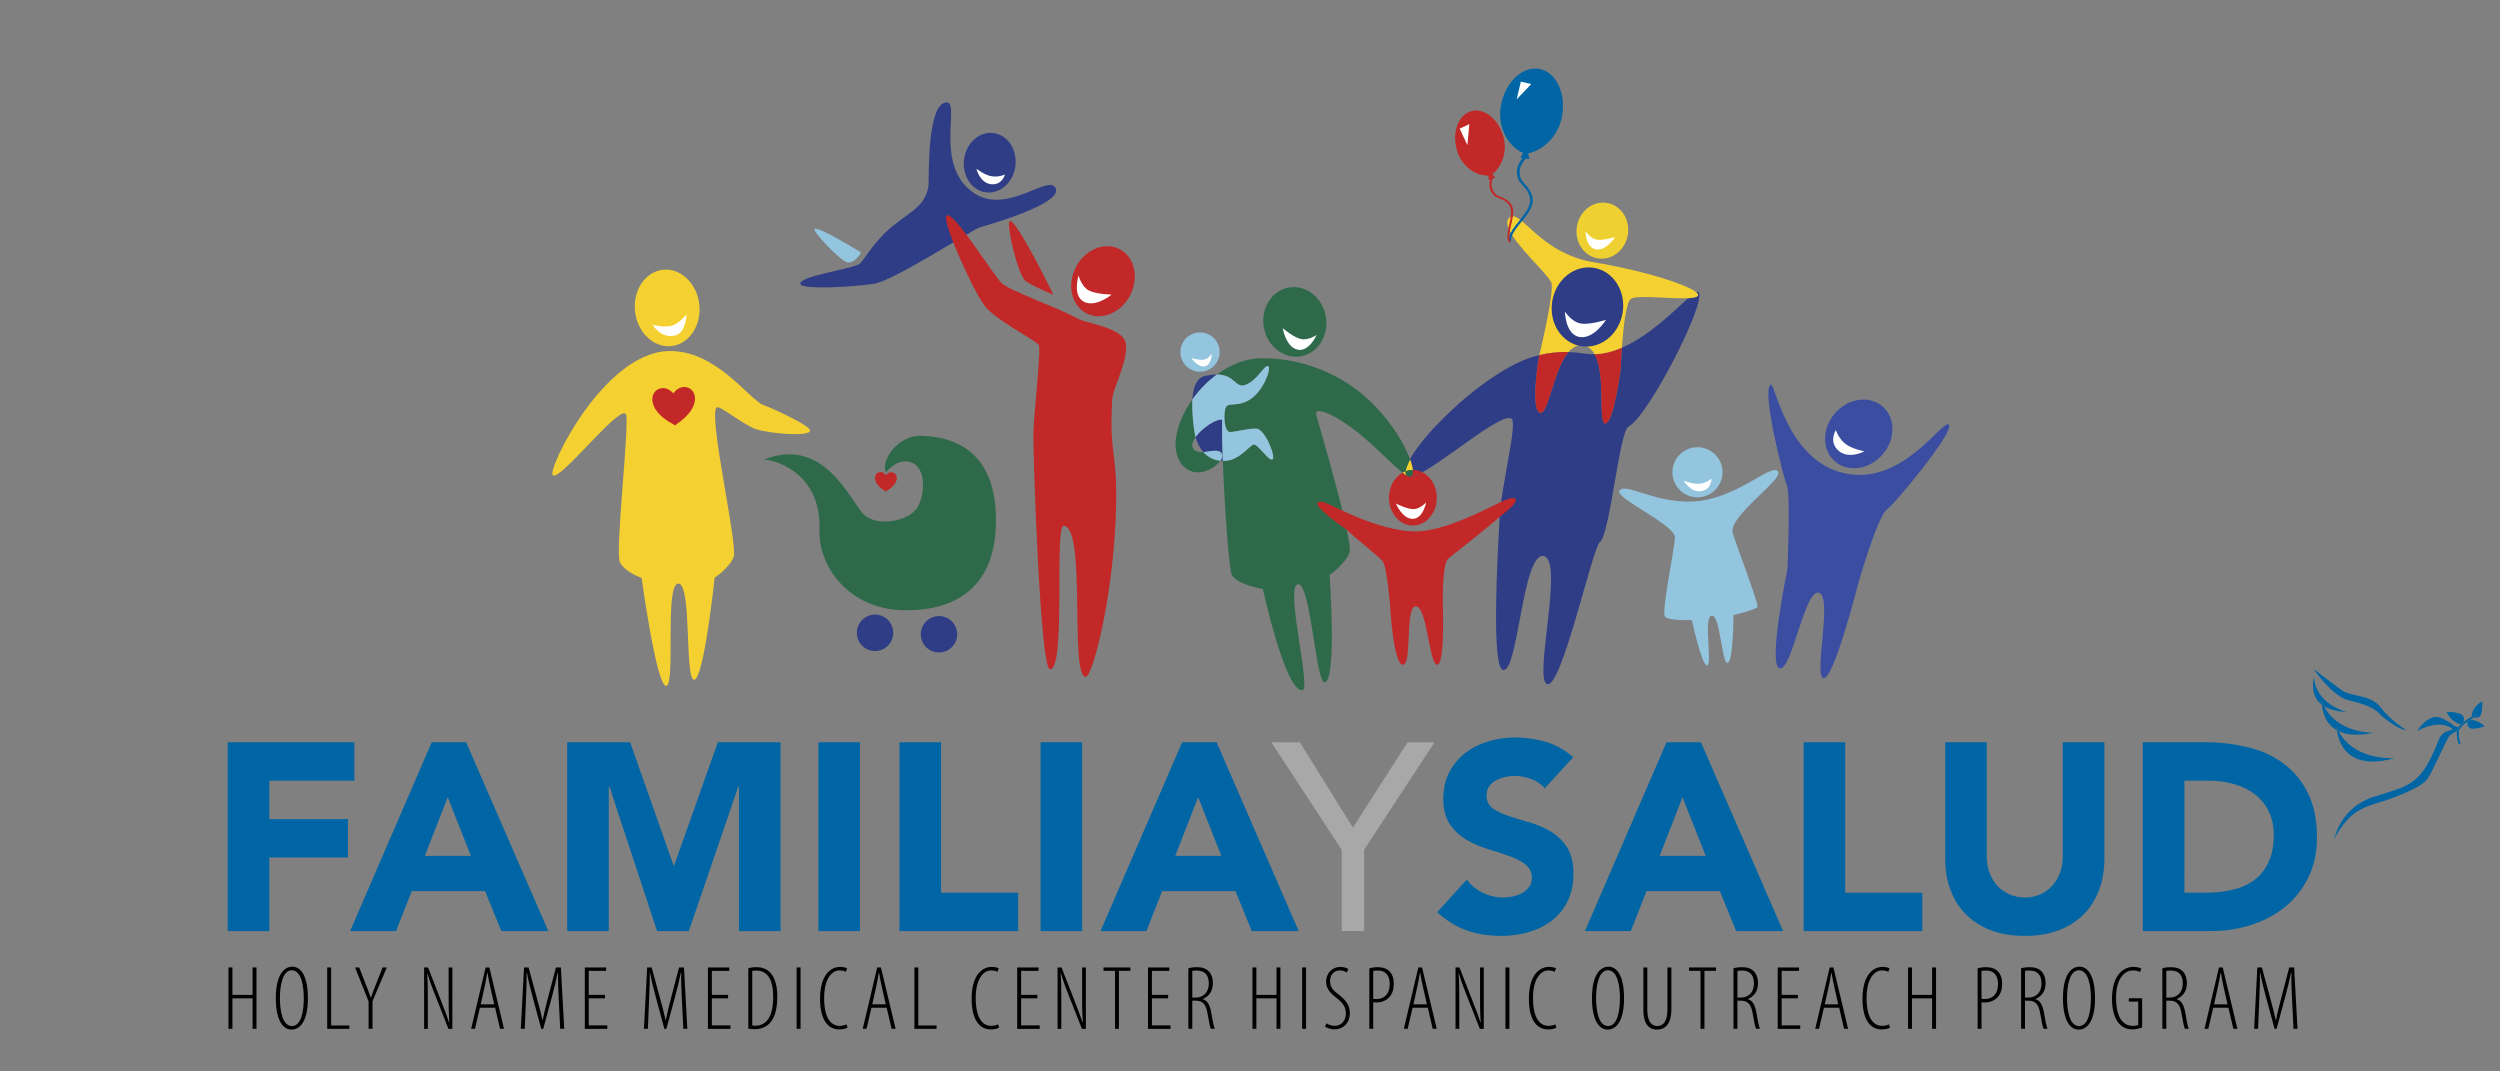 <?xml version="1.0" encoding="utf-8"?>
<!-- Generator: Adobe Illustrator 16.0.0, SVG Export Plug-In . SVG Version: 6.00 Build 0)  -->
<!DOCTYPE svg PUBLIC "-//W3C//DTD SVG 1.1//EN" "http://www.w3.org/Graphics/SVG/1.1/DTD/svg11.dtd">
<svg version="1.1" id="Layer_1" xmlns="http://www.w3.org/2000/svg" xmlns:xlink="http://www.w3.org/1999/xlink" x="0px" y="0px"
	 width="210px" height="90px" viewBox="0 0 210 90" enable-background="new 0 0 210 90" xml:space="preserve">
<rect x="0" y="0" width="210" height="90" fill="#808080" stroke="none"/>
<g>
	<path fill="#2E3D85" d="M142.671,24.534c-0.04-0.036-0.105-0.03-0.192,0.009c0.096,0.079,0.148,0.149,0.156,0.208
		c0.027,0.19-0.308,0.273-0.829,0.299c-1.138,1.003-3.218,3.144-5.568,4.156c-0.068,0.97-0.094,1.729-0.094,1.729
		s-0.599,4.756-1.325,4.638c-0.591-0.099,0.085-4.115-0.869-5.816c-0.298,0.008-0.597-0.008-0.893-0.058
		c-0.447-0.073-0.884-0.114-1.306-0.125c-1.25,1.455-1.678,5.214-2.364,5.1c-0.878-0.145-0.118-4.708-0.118-4.708
		s0.013-0.047,0.034-0.134c-4.592,0.972-12.174,8.765-11.119,10.128c0.758,0.979,7.726-5.471,8.776-4.793
		c0.547,0.352-0.856,5.575-1.002,8.43c-0.147,2.854-0.718,12.509,0.308,12.68c1.265,0.209,1.617-9.865,3.394-9.57
		c1.781,0.292-0.92,10.55,0.325,10.767c1.245,0.214,3.775-11.485,4.419-11.96c0.829-0.607,1.614-9.271,2.389-9.675
		C138.478,34.957,143.449,25.221,142.671,24.534z"/>
	
		<ellipse transform="matrix(0.175 0.985 -0.985 0.175 116.316 -84.86)" fill="#2E6A4A" cx="108.808" cy="26.995" rx="2.931" ry="2.644"/>
	<path fill="none" d="M102.716,36.351c0.16,0.15,0.388,0.211,0.636,0.237c-0.215-0.345-0.369-0.792-0.419-1.361
		C102.542,35.611,102.372,36.028,102.716,36.351z"/>
	<path fill="#2E3D85" d="M100.43,36.708c0.149,0.55,0.377,0.963,0.649,1.267c0.62-0.039,1.331-0.304,1.559,0.159
		c0.076,0.153,0.02,0.359-0.13,0.573c0.069,0.007,0.139,0.011,0.206,0.011c-0.05-1.367-0.07-2.604-0.045-3.467
		C102.184,35.147,100.976,35.938,100.43,36.708z"/>
	<path fill="#2E3D85" d="M101.218,31.579c-0.667,0.152-0.987,0.851-1.055,1.973c0.559-0.782,1.259-1.511,2.058-2.095
		C101.942,31.454,101.613,31.49,101.218,31.579z"/>
	<circle fill="#93C5DF" cx="100.802" cy="29.574" r="1.65"/>
	<path fill="#2E6A4A" d="M105.938,30.091c-1.348,0.015-2.624,0.564-3.717,1.366c1.52,0.015,1.53,1.171,2.381,0.876
		c1.007-0.35,1.595-1.695,1.915-1.581c0.318,0.115-0.346,1.986-1.412,2.73c-1.064,0.747-1.829,0.297-2.103,0.688
		c-0.272,0.39-0.199,2.125,0.314,2.12c0.512-0.006,1.561-0.329,2.252-0.281c0.693,0.049,1.713,2.538,1.275,2.597
		c-0.335,0.044-1.226-1.366-1.551-1.265c-0.325,0.1-0.984,1.044-1.964,1.304c-0.183,0.048-0.394,0.076-0.615,0.071
		c0.142,3.858,0.529,9.097,0.754,9.551c0.428,0.865,2.611,1.203,2.611,1.203s1.886,8.653,3.322,8.51
		c0.775-0.078-1.482-8.705-0.385-8.9c1.099-0.194,1.508,8.413,2.271,8.236c1.031-0.245,0.396-9.012,0.396-9.012
		s1.391-0.982,1.68-1.913c0.072-0.234-0.027-0.932-0.225-1.881l-0.374-1.621c-0.71-2.898-1.819-6.702-2.192-8.014
		c-0.241-0.853,1.679-0.021,3.637,1.573c1.967,1.596,3.939,3.949,4.387,3.529c0.51-0.479-0.99-4.127-3.981-6.712
		C112.356,31.316,109.251,30.058,105.938,30.091z"/>
	<path fill="#2E6A4A" d="M101.08,37.975c-0.25,0.016-0.485-0.004-0.666-0.122c-0.397-0.259-0.301-0.698,0.016-1.145
		c-0.058-0.21-0.102-0.437-0.135-0.688c-0.122-0.96-0.173-1.791-0.132-2.469c-1.51,2.114-1.989,4.625-0.576,5.771
		c1.002,0.812,2.438,0.068,2.921-0.616C102.022,38.655,101.499,38.447,101.08,37.975z"/>
	<path fill="#93C5DF" d="M103.328,38.646c0.979-0.26,1.639-1.205,1.964-1.304c0.325-0.102,1.216,1.309,1.551,1.265
		c0.438-0.059-0.582-2.548-1.275-2.597c-0.691-0.048-1.74,0.274-2.252,0.281c-0.513,0.004-0.586-1.73-0.314-2.12
		c0.274-0.391,1.039,0.059,2.103-0.688c1.066-0.744,1.73-2.615,1.412-2.73c-0.32-0.114-0.908,1.231-1.915,1.581
		c-0.852,0.295-0.861-0.861-2.381-0.876c-0.798,0.583-1.499,1.313-2.058,2.095c-0.041,0.678,0.011,1.508,0.132,2.469
		c0.033,0.25,0.078,0.478,0.135,0.688c0.545-0.771,1.754-1.561,2.238-1.457c-0.025,0.863-0.005,2.1,0.045,3.467
		C102.935,38.723,103.146,38.694,103.328,38.646z"/>
	<path fill="#93C5DF" d="M102.638,38.134c-0.228-0.463-0.938-0.198-1.559-0.159c0.419,0.472,0.942,0.681,1.428,0.732
		C102.658,38.493,102.714,38.287,102.638,38.134z"/>
	<path fill="#F4D130" d="M118.682,39.479L118.682,39.479c-0.025-0.247-0.099-0.518-0.223-0.891
		c-0.214,0.442-0.342,0.754-0.379,0.997C118.269,39.516,118.473,39.479,118.682,39.479z"/>
	<path fill="#C22827" d="M118.184,39.958c-0.107-0.057-0.232-0.145-0.363-0.256c-0.679,0.374-1.149,1.177-1.149,2.109
		c0,1.288,0.899,2.332,2.011,2.332c1.11,0,2.01-1.043,2.01-2.332c0-0.965-0.505-1.792-1.225-2.148
		C118.901,40.024,118.438,40.186,118.184,39.958z"/>
	<path fill="#F4D130" d="M118.104,39.864c-0.035-0.059-0.044-0.153-0.023-0.279c-0.09,0.032-0.175,0.072-0.26,0.118
		c0.131,0.111,0.256,0.2,0.363,0.256C118.154,39.932,118.127,39.902,118.104,39.864z"/>
	<path fill="#2E6A4A" d="M118.08,39.584c-0.021,0.126-0.012,0.221,0.023,0.279c0.023,0.038,0.051,0.068,0.08,0.095
		c0.192,0.104,0.34,0.11,0.434-0.003c0.068-0.082,0.09-0.248,0.064-0.477l0,0C118.473,39.479,118.269,39.516,118.08,39.584z"/>
	<path fill="#C22827" d="M127.321,41.975c-0.065-0.186-0.274-0.256-1.198,0.172c0-0.001,0-0.002,0-0.003
		c-1.256,0.588-4.75,2.494-7.236,2.494c-2.207,0-5.011-1.207-6.122-1.747c-1.151-0.516-1.743-0.921-2.071-0.669
		c-0.293,0.223,1.045,1.309,2.445,2.29c0.9,0.85,2.736,2.286,2.992,2.608c0.384,0.479,0.635,3.733,0.635,3.733
		s0.271,4.984,1.076,4.984c0.807,0,0.145-4.908,1.092-4.908s1.12,4.908,1.787,4.908c0.666,0,0.477-4.984,0.477-4.984
		s-0.08-3.454,0.449-3.921c0.3-0.266,3.13-2.451,4.31-3.498C126.823,42.755,127.405,42.223,127.321,41.975z"/>
	<path fill="#C22827" d="M118.617,39.955c-0.094,0.114-0.241,0.107-0.434,0.003c0.254,0.227,0.718,0.065,1.283-0.296
		c-0.238-0.119-0.504-0.184-0.785-0.184C118.707,39.707,118.686,39.873,118.617,39.955z"/>
	<path fill="#C22827" d="M134.818,35.572c0.727,0.119,1.325-4.638,1.325-4.638s0.025-0.758,0.094-1.729
		c-0.741,0.319-1.512,0.527-2.288,0.55C134.903,31.457,134.228,35.473,134.818,35.572z"/>
	<path fill="#F4D130" d="M142.635,24.75c-0.008-0.059-0.061-0.129-0.156-0.208c-0.782-0.637-4.341-1.807-8.567-2.505
		c-4.741-0.783-6.261-4.719-7.166-3.703c-0.909,1.017,3.047,4.354,3.558,5.384c0.294,0.584-0.798,5.256-1,6.112
		c0.771-0.187,1.585-0.282,2.448-0.258c0.346-0.402,0.753-0.63,1.249-0.548c0.428,0.071,0.732,0.339,0.949,0.731
		c0.776-0.023,1.547-0.231,2.288-0.55c0.113-1.611,0.342-3.811,0.759-4.103c0.492-0.345,3.364,0.018,4.81-0.054
		C142.327,25.023,142.662,24.941,142.635,24.75z"/>
	<path fill="#C22827" d="M129.387,34.673c0.687,0.114,1.114-3.646,2.364-5.1c-0.863-0.024-1.678,0.071-2.448,0.258
		c-0.021,0.087-0.034,0.134-0.034,0.134S128.509,34.528,129.387,34.673z"/>
	
		<ellipse transform="matrix(0.987 0.163 -0.163 0.987 4.941 -21.642)" fill="#EED131" cx="134.559" cy="19.335" rx="2.168" ry="2.36"/>
	
		<ellipse transform="matrix(-0.163 0.987 -0.987 -0.163 180.492 -101.653)" fill="#2E3D85" cx="133.37" cy="25.743" rx="3.334" ry="2.995"/>
	<g>
		<path fill="#0065A4" d="M126.92,20.286c-0.082-1.167,2.201-2.417,1.788-3.813c-0.234-0.789-0.821-1.087-0.958-1.479
			c-0.129-0.366-0.239-0.961,0.413-1.673l0.313,0.049c-0.042-0.092-0.078-0.317-0.102-0.487c1.125-0.235,2.492-1.31,2.83-3.07
			c0.371-1.948-0.471-3.748-1.885-4.019c-1.416-0.272-2.863,1.087-3.237,3.036c-0.371,1.935,0.718,3.547,1.854,4.014l-0.218,0.415
			l0.18,0.026c-0.399,0.464-0.629,1.055-0.376,1.734c0.182,0.489,0.732,0.701,0.963,1.466c0.402,1.326-1.834,2.537-1.758,3.782
			L126.92,20.286z"/>
		<polygon fill="#0065A4" points="127.332,8.889 127.365,6.93 128.518,6.951 		"/>
	</g>
	<g>
		<path fill="#C22827" d="M126.893,20.31c-0.458-0.788,0.711-2.448-0.059-3.283c-0.438-0.472-0.945-0.479-1.18-0.707
			c-0.216-0.212-0.496-0.592-0.287-1.313l0.236-0.074c-0.062-0.05-0.162-0.196-0.236-0.306c0.705-0.551,1.291-1.774,0.922-3.123
			c-0.407-1.493-1.616-2.463-2.698-2.167c-1.085,0.297-1.632,1.747-1.223,3.24c0.405,1.481,1.723,2.237,2.674,2.172l-0.006,0.366
			l0.135-0.042c-0.122,0.462-0.078,0.955,0.331,1.343c0.298,0.28,0.758,0.238,1.18,0.693c0.738,0.792-0.416,2.41,0.069,3.253
			L126.893,20.31z"/>
		<polygon fill="#FFFFFF" points="123.261,12.19 122.613,10.806 123.426,10.424 		"/>
		<polygon fill="#FFFFFF" points="127.399,8.344 127.752,6.855 128.625,7.064 		"/>
	</g>
	<path fill="#FFFFFF" d="M131.451,26.165c0,0,0.561,0.881,1.336,1.01c0.77,0.127,2.118-0.308,2.118-0.308s-1.02,1.64-2.22,1.442
		C131.482,28.11,131.451,26.165,131.451,26.165z"/>
	<path fill="#FFFFFF" d="M133.175,19.405c0,0,0.403,0.635,0.965,0.728c0.555,0.092,1.527-0.221,1.527-0.221
		s-0.736,1.182-1.604,1.038C133.198,20.807,133.175,19.405,133.175,19.405z"/>
	<path fill="#FFFFFF" d="M110.597,28.134c0,0-0.707,0.491-1.332,0.341c-0.627-0.147-1.514-0.906-1.514-0.906
		s0.253,1.567,1.227,1.798C109.953,29.599,110.597,28.134,110.597,28.134z"/>
	<path fill="#FFFFFF" d="M119.794,42.204c0,0-0.502,0.562-1.065,0.562s-1.473-0.469-1.473-0.469s0.531,1.286,1.409,1.286
		S119.794,42.204,119.794,42.204z"/>
	<path fill="#FFFFFF" d="M101.788,29.706c0,0-0.271,0.44-0.653,0.508c-0.382,0.069-1.054-0.14-1.054-0.14s0.516,0.806,1.11,0.7
		C101.785,30.669,101.788,29.706,101.788,29.706z"/>
	<g>
		<path fill="#F4D130" d="M56.385,29.072c-1.491,0.154-2.854-1.157-3.043-2.927c-0.189-1.771,0.866-3.331,2.357-3.486
			c1.491-0.153,2.854,1.157,3.043,2.928C58.933,27.358,57.877,28.919,56.385,29.072z"/>
		<path fill="#F4D130" d="M56.09,29.491c-5.447,0.224-10.15,9.976-9.658,10.429c0.584,0.538,5.498-5.816,6.128-5.158
			c0.397,0.417-0.943,11.721-0.478,12.499c0.521,0.872,1.814,1.274,1.814,1.274s1.242,9.112,2.061,9.078
			c0.818-0.033-0.155-8.544,1.017-8.593c1.17-0.048,0.516,8.109,1.336,8.078c0.821-0.036,1.719-8.569,1.719-8.569
			s1.211-0.789,1.597-1.743c0.381-0.942-2.163-11.977-1.426-12.559c0.274-0.217,2.21,1.479,3.381,1.846
			c1.173,0.364,4.491,0.625,4.47,0.09c-0.017-0.392-2.771-1.705-3.947-2.152C62.928,33.564,60.093,29.326,56.09,29.491z"/>
		<path fill="#FFFFFF" d="M57.667,26.415c0,0-0.647,0.772-1.206,0.937c-0.688,0.204-1.642-0.073-1.642-0.073
			s0.704,1.236,1.937,0.887C57.63,27.917,57.667,26.415,57.667,26.415z"/>
		<g>
			<path fill="#C22827" d="M56.725,35.734l-0.146-0.08c-0.62-0.326-1.089-0.698-1.396-1.104c-0.347-0.457-0.4-0.843-0.383-1.086
				c0.025-0.378,0.244-0.685,0.568-0.804c0.097-0.036,0.196-0.055,0.294-0.061c0.285-0.011,0.566,0.111,0.814,0.353
				c0.031,0.031,0.06,0.062,0.087,0.092c0.171-0.24,0.457-0.519,0.87-0.537c0.092-0.004,0.188,0.007,0.281,0.031
				c0.335,0.083,0.584,0.368,0.649,0.74c0.042,0.241,0.028,0.63-0.27,1.121c-0.262,0.432-0.686,0.846-1.26,1.231L56.725,35.734z"/>
		</g>
	</g>
	<g>
		<g>
			<path fill="#C22827" d="M74.412,41.286l-0.073-0.044c-0.304-0.187-0.531-0.39-0.674-0.608c-0.162-0.243-0.176-0.441-0.16-0.566
				c0.026-0.192,0.147-0.341,0.317-0.391c0.049-0.014,0.101-0.022,0.152-0.021c0.145,0.003,0.284,0.075,0.402,0.206
				c0.015,0.017,0.03,0.034,0.042,0.05c0.095-0.116,0.25-0.249,0.461-0.245c0.047,0.002,0.095,0.01,0.143,0.025
				c0.167,0.055,0.285,0.207,0.306,0.399c0.012,0.124-0.007,0.32-0.175,0.563c-0.148,0.21-0.378,0.407-0.682,0.585L74.412,41.286z"
				/>
		</g>
		<path fill="#2E6A4A" d="M64.181,38.604c1.333,0.092,4.822,1.386,4.656,5.935c-0.111,3.028,2.456,6.609,7.004,6.718
			c4.732,0.107,7.697-2.188,7.815-7.224c0.118-5.034-2.318-7.336-6.32-7.428c-1.821-0.043-3.385,1.984-2.925,3.086
			c0,0,0.755-1.029,1.782-0.928c1.634,0.159,1.577,2.646,0.881,3.843s-3.469,1.708-4.564,0.561
			C71.413,42.02,69.203,36.597,64.181,38.604z"/>
		<circle fill="#2E3D85" cx="73.503" cy="53.156" r="1.53"/>
		<path fill="#2E3D85" d="M80.405,53.318c-0.02,0.842-0.721,1.509-1.564,1.489c-0.845-0.019-1.513-0.72-1.494-1.563
			s0.72-1.513,1.564-1.494C79.756,51.77,80.425,52.472,80.405,53.318z"/>
	</g>
	<path fill="#C22827" d="M91.236,26.306c1.25,0.667,2.899,0.006,3.681-1.477c0.784-1.482,0.404-3.225-0.848-3.892
		c-1.25-0.667-2.898-0.007-3.681,1.477C89.606,23.896,89.986,25.639,91.236,26.306z"/>
	<path fill="#FFFFFF" d="M90.601,23.141c0,0,0.228,0.921,0.855,1.255c0.63,0.333,1.92,0.349,1.92,0.349s-1.355,1.12-2.333,0.6
		C90.065,24.826,90.601,23.141,90.601,23.141z"/>
	<g>
		
			<ellipse transform="matrix(-0.993 -0.119 0.119 -0.993 164.085 37.1)" fill="#2E3D85" cx="83.154" cy="13.633" rx="2.175" ry="2.511"/>
		<path fill="#FFFFFF" d="M82.016,14.173c0,0,0.734,0.571,1.335,0.643c0.603,0.073,1.072-0.161,1.072-0.161
			s-0.248,0.931-1.187,0.817C82.298,15.36,82.016,14.173,82.016,14.173z"/>
		<path fill="#2E3D85" d="M81.814,16.217c2.816,1.893,6.386-1.73,6.882-0.362c0.482,1.319-5.937,3.11-6.365,3.232
			c-0.634,0.183-7.251,4.497-8.898,4.745c-2.329,0.352-6.146,0.46-6.208,0.033c-0.103-0.686,4.153-1.227,4.924-1.666
			c0.316-0.18,1.02-1.489,2.177-2.621c1.675-1.64,3.373-2.015,3.663-3.936c0.065-0.426-0.182-6.911,1.497-7.042
			C80.739,8.504,78.38,13.909,81.814,16.217z"/>
	</g>
	<path fill="#C22827" d="M79.53,18.093c0.607-0.315,3.885,4.964,4.564,5.65c0.677,0.686,4.465,1.945,6.505,3.056
		c0.588,0.319,2.828,0.582,3.735,1.544c0.925,0.985-0.851,4.234-0.902,5.117c-0.273,4.73,0.386,4.308,0.328,8.633
		c-0.107,7.66-1.981,14.792-2.562,14.762c-1.373-0.067,0.081-12.592-1.851-12.688c-0.79-0.039,0.209,12.116-1.146,12.057
		c-0.835-0.033-1.423-18.054-1.397-19.772c0.025-1.716,0.688-7.218,0.448-7.487c-0.42-0.471-3.529-2.044-4.491-3.216
		C81.799,24.578,79.002,18.368,79.53,18.093z"/>
	<path fill="#93C5DF" d="M68.407,19.243c-0.137,0.205,2.185,2.7,2.794,2.798c0.609,0.099,1.132-0.829,1.132-0.829
		S68.628,18.913,68.407,19.243z"/>
	<path fill="#C22827" d="M84.81,18.577c-0.306,0.2,0.672,4.55,1.363,5.04c0.69,0.489,2.314,1.142,2.314,1.142
		S85.302,18.25,84.81,18.577z"/>
	<g>
		<g>
			<circle fill="#93C5DF" cx="142.588" cy="39.671" r="2.105"/>
			<g>
				<path fill="#93C5DF" d="M139.87,51.824c-0.352-0.325,0.765-5.552,0.83-6.667c0.059-1.056-5.155-3.353-4.655-3.962
					c0.576-0.701,3.279,1.3,6.715,0.879c3.438-0.42,6.073-3.215,6.603-2.458c0.462,0.656-4.178,3.736-3.815,5.138
					c0.19,0.733,2.201,6.006,2.089,6.226c-0.109,0.221-2.027,0.686-2.027,0.686s-0.002,3.899-0.489,4.018
					c-0.49,0.118-0.616-4.058-1.338-3.97c-0.722,0.089,0.071,4.066-0.374,4.179c-0.447,0.114-1.289-3.799-1.289-3.799
					S140.228,52.146,139.87,51.824z"/>
			</g>
		</g>
		<path fill="#FFFFFF" d="M141.44,40.376c0,0,0.819,0.336,1.391,0.249c0.572-0.085,0.941-0.419,0.941-0.419s0.011,0.917-0.882,1.052
			C142.002,41.392,141.44,40.376,141.44,40.376z"/>
	</g>
	<g>
		
			<ellipse transform="matrix(0.752 0.659 -0.659 0.752 62.708 -93.875)" fill="#3A4DA1" cx="156.174" cy="36.442" rx="2.645" ry="3.054"/>
		<path fill="#FFFFFF" d="M156.611,37.912c0,0-1.112-0.2-1.668-0.687c-0.557-0.487-0.728-1.101-0.728-1.101s-0.64,0.98,0.226,1.738
			C155.307,38.621,156.611,37.912,156.611,37.912z"/>
		<path fill="#3A4DA1" d="M154.925,39.753c-4.908-1.099-5.812-7.737-6.202-7.437c-0.757,0.585,1.123,7.915,1.359,8.403
			c0.351,0.721,0.057,7.119,0.057,7.119s-1.675,8.071-0.647,8.302c1.031,0.234,2.072-6.622,3.281-6.352
			c1.211,0.271-0.449,6.984,0.398,7.177c0.853,0.191,2.906-7.896,2.906-7.896s1.667-5.872,2.473-6.321
			c0.46-0.254,5.696-6.527,5.155-7.077C163.201,35.155,159.837,40.852,154.925,39.753z"/>
	</g>
</g>
<g>
	<path fill="#0065A4" d="M19.127,62.35h10.641v3.227h-7.146v3.227h6.609v3.225h-6.609v6.183h-3.495V62.35z"/>
	<path fill="#0065A4" d="M36.265,62.35h2.889l6.9,15.86h-3.942l-1.367-3.359h-6.159l-1.322,3.359H29.41L36.265,62.35z
		 M37.609,66.965l-1.926,4.93h3.875L37.609,66.965z"/>
	<path fill="#0065A4" d="M47.645,62.35h5.286L56.582,72.7h0.045l3.674-10.351h5.264v15.86h-3.495V66.047h-0.045L57.859,78.21h-2.665
		l-4.01-12.163h-0.046V78.21h-3.493V62.35z"/>
	<path fill="#0065A4" d="M68.746,62.35h3.495v15.86h-3.495V62.35z"/>
	<path fill="#0065A4" d="M75.556,62.35h3.494v12.636h6.475v3.225h-9.969V62.35z"/>
	<path fill="#0065A4" d="M87.406,62.35h3.495v15.86h-3.495V62.35z"/>
	<path fill="#0065A4" d="M99.3,62.35h2.891l6.9,15.86h-3.944l-1.366-3.359h-6.161L96.3,78.21h-3.854L99.3,62.35z M100.645,66.965
		l-1.927,4.93h3.876L100.645,66.965z"/>
	<path fill="#A9A8A9" d="M112.703,71.379l-5.913-9.029h2.397l4.457,7.169l4.592-7.169h2.265l-5.915,9.029v6.831h-1.883V71.379z"/>
	<path fill="#0065A4" d="M129.752,66.227c-0.285-0.359-0.669-0.623-1.152-0.796c-0.487-0.171-0.949-0.258-1.38-0.258
		c-0.255,0-0.517,0.032-0.785,0.091c-0.27,0.06-0.523,0.152-0.76,0.281c-0.24,0.124-0.435,0.293-0.582,0.502
		c-0.152,0.209-0.226,0.462-0.226,0.762c0,0.479,0.179,0.844,0.538,1.1c0.358,0.253,0.811,0.469,1.354,0.647
		c0.547,0.18,1.133,0.359,1.76,0.538c0.627,0.18,1.214,0.433,1.756,0.762c0.547,0.329,0.998,0.769,1.357,1.319
		c0.358,0.553,0.538,1.293,0.538,2.22c0,0.882-0.165,1.65-0.494,2.307c-0.327,0.656-0.772,1.203-1.334,1.636
		c-0.557,0.433-1.209,0.753-1.945,0.964c-0.741,0.209-1.52,0.313-2.343,0.313c-1.029,0-1.987-0.156-2.867-0.469
		c-0.882-0.314-1.703-0.823-2.465-1.523l2.485-2.732c0.361,0.477,0.813,0.846,1.357,1.107c0.544,0.262,1.109,0.393,1.69,0.393
		c0.284,0,0.571-0.033,0.865-0.099c0.289-0.07,0.551-0.171,0.782-0.305c0.23-0.135,0.418-0.306,0.562-0.515
		c0.14-0.211,0.211-0.456,0.211-0.738c0-0.481-0.186-0.856-0.549-1.134c-0.364-0.276-0.825-0.513-1.378-0.704
		c-0.555-0.194-1.149-0.389-1.791-0.583c-0.644-0.193-1.241-0.455-1.792-0.785c-0.553-0.326-1.013-0.762-1.38-1.297
		c-0.365-0.538-0.546-1.247-0.546-2.13c0-0.853,0.168-1.597,0.504-2.238c0.333-0.644,0.782-1.18,1.342-1.614
		c0.56-0.433,1.207-0.758,1.939-0.974c0.73-0.217,1.485-0.327,2.262-0.327c0.896,0,1.763,0.129,2.601,0.383
		c0.833,0.253,1.591,0.679,2.262,1.276L129.752,66.227z"/>
	<path fill="#0065A4" d="M139.989,62.35h2.889l6.902,15.86h-3.946l-1.367-3.359h-6.16l-1.318,3.359h-3.855L139.989,62.35z
		 M141.333,66.965l-1.925,4.93h3.872L141.333,66.965z"/>
	<path fill="#0065A4" d="M151.504,62.35h3.49v12.636h6.479v3.225h-9.969V62.35z"/>
	<path fill="#0065A4" d="M176.771,72.095c0,0.941-0.141,1.809-0.426,2.6c-0.285,0.792-0.707,1.478-1.267,2.06
		c-0.561,0.583-1.258,1.038-2.095,1.367c-0.836,0.33-1.798,0.492-2.89,0.492c-1.104,0-2.074-0.162-2.912-0.492
		c-0.837-0.329-1.531-0.784-2.095-1.367c-0.56-0.582-0.981-1.268-1.265-2.06c-0.284-0.791-0.426-1.658-0.426-2.6V62.35h3.492v9.612
		c0,0.491,0.08,0.947,0.236,1.365c0.158,0.42,0.38,0.78,0.663,1.087c0.282,0.306,0.622,0.544,1.017,0.717
		c0.396,0.172,0.827,0.258,1.289,0.258c0.465,0,0.891-0.086,1.277-0.258c0.39-0.173,0.726-0.411,1.006-0.717
		c0.285-0.307,0.507-0.667,0.665-1.087c0.154-0.418,0.232-0.874,0.232-1.365V62.35h3.496V72.095z"/>
	<path fill="#0065A4" d="M179.996,62.35h5.242c1.268,0,2.475,0.144,3.619,0.427c1.144,0.284,2.14,0.742,2.989,1.38
		c0.851,0.633,1.528,1.458,2.026,2.473c0.502,1.016,0.753,2.248,0.753,3.697c0,1.285-0.244,2.416-0.729,3.394
		c-0.485,0.977-1.14,1.8-1.961,2.465c-0.82,0.662-1.769,1.169-2.845,1.511c-1.076,0.344-2.2,0.515-3.382,0.515h-5.713V62.35z
		 M183.493,74.985h1.814c0.804,0,1.558-0.082,2.249-0.246c0.694-0.163,1.296-0.438,1.805-0.817c0.507-0.382,0.907-0.882,1.196-1.502
		c0.291-0.618,0.439-1.378,0.439-2.272c0-0.779-0.148-1.452-0.439-2.028c-0.289-0.576-0.684-1.049-1.178-1.422
		c-0.489-0.374-1.069-0.652-1.734-0.84c-0.664-0.188-1.361-0.281-2.093-0.281h-2.06V74.985z"/>
</g>
<g>
	<path fill="#0065A4" d="M208.507,58.916c0,0,0.074,1.146-0.278,1.315c-0.164,0.075-0.31,0.061-0.413,0.027
		c0.025-0.023,0.051-0.047,0.073-0.074c0.063-0.062,0.118-0.131,0.144-0.22l-0.162-0.046c-0.015,0.051-0.051,0.099-0.098,0.147
		c-0.031,0.036-0.073,0.069-0.122,0.104c-0.015-0.015-0.025-0.023-0.025-0.023S207.604,59.425,208.507,58.916"/>
	<path fill="#0065A4" d="M207.87,59.919l0.162,0.046c-0.025,0.089-0.08,0.158-0.144,0.22c-0.022,0.027-0.048,0.051-0.075,0.074
		c-0.076-0.027-0.134-0.065-0.163-0.089c0.049-0.034,0.091-0.067,0.122-0.104C207.821,60.018,207.855,59.97,207.87,59.919"/>
	<path fill="#0065A4" d="M208.712,61.012c0,0-1.062,0.382-1.314,0.095c-0.165-0.184-0.156-0.375-0.129-0.489l0,0
		c0.06-0.044,0.129-0.084,0.205-0.131C207.716,60.47,208.201,60.51,208.712,61.012"/>
	<path fill="#0065A4" d="M207.815,60.259c-0.043,0.033-0.089,0.069-0.138,0.099c-0.067,0.045-0.139,0.091-0.204,0.129
		c-0.108,0.011-0.169,0.029-0.169,0.029s-0.021,0.038-0.036,0.102l0,0c-0.006,0.002-0.015,0.009-0.023,0.015
		c-0.147,0.11-0.282,0.203-0.391,0.302c-0.059,0.053-0.111,0.105-0.153,0.163c-0.049-0.005-0.112-0.011-0.19-0.021
		c0.034-0.055,0.074-0.107,0.116-0.154c0.029-0.027,0.055-0.055,0.082-0.082c0.053,0.009,0.085,0.009,0.085,0.009
		s0.073-0.067,0.129-0.186c0.071-0.058,0.146-0.108,0.222-0.165c0.101-0.072,0.217-0.14,0.331-0.207
		c0.061-0.038,0.12-0.078,0.175-0.122C207.68,60.193,207.737,60.231,207.815,60.259"/>
	<path fill="#0065A4" d="M207.305,60.516c0,0,0.061-0.019,0.169-0.029c-0.076,0.047-0.146,0.087-0.205,0.131
		C207.283,60.554,207.305,60.516,207.305,60.516"/>
	<path fill="#0065A4" d="M206.927,60.185c0.076,0.198,0.046,0.361-0.004,0.478c-0.074,0.059-0.148,0.113-0.214,0.177
		c-0.213-0.042-0.806-0.222-1.204-1.053C205.505,59.786,206.767,59.786,206.927,60.185"/>
	<path fill="#0065A4" d="M206.923,60.662c-0.056,0.118-0.129,0.186-0.129,0.186s-0.032,0-0.085-0.009
		C206.774,60.775,206.849,60.721,206.923,60.662"/>
	<path fill="#0065A4" d="M206.701,61.097c0.082,0,0.122-0.009,0.122-0.009s-0.084,0.057-0.205,0.135
		C206.642,61.177,206.669,61.137,206.701,61.097"/>
	<path fill="#0065A4" d="M206.701,62.424l-0.14,0.095c-0.074-0.111-0.116-0.266-0.151-0.426c-0.028-0.163-0.043-0.33-0.043-0.469
		c0-0.038,0-0.074,0-0.104c0.002-0.049,0.011-0.1,0.02-0.144h0.002c0.082-0.057,0.16-0.109,0.229-0.154
		c-0.004,0.009-0.012,0.02-0.017,0.034c-0.033,0.076-0.057,0.164-0.065,0.272c-0.004,0.031-0.004,0.061-0.004,0.095
		c0,0.129,0.017,0.287,0.042,0.437C206.606,62.208,206.65,62.348,206.701,62.424"/>
	<path fill="#0065A4" d="M206.701,61.097c-0.032,0.04-0.06,0.08-0.083,0.126c-0.069,0.045-0.147,0.098-0.229,0.154
		c0.011-0.071,0.031-0.135,0.059-0.194c0.02-0.038,0.038-0.076,0.06-0.107C206.589,61.086,206.652,61.092,206.701,61.097"/>
	<path fill="#0065A4" d="M206.507,61.075c-0.021,0.034-0.04,0.069-0.06,0.105c-0.027,0.062-0.05,0.125-0.059,0.196h-0.002
		c-0.234,0.152-0.494,0.327-0.605,0.405c-0.222,0.156-1.357,2.872-1.863,3.632c-0.503,0.755-2.872,1.642-4.354,2.08
		c-1.488,0.445-2.117,0.981-2.746,1.801c-0.553,0.722-0.724,1.171-0.757,1.274c0.048-0.26,0.563-2.743,3.345-3.641
		c2.938-0.945,3.914-0.853,5.432-4.735c0,0,0.063-0.348,0.536-0.696l0.671-0.238c0,0-0.925-0.96-3.005,0.144
		c0.048-0.082,1.006-1.593,2.078-1.07c1.104,0.538,0.821,0.6,1.167,0.692C206.369,61.05,206.445,61.063,206.507,61.075"/>
	<path fill="#0065A4" d="M199.974,59.419c0.736,1.025,2.156,1.927,2.156,1.927c-0.729-0.085-1.987-1.083-2.336-1.467
		c-0.348-0.382-1.114-0.73-2.511-1.056c-1.353-0.316-2.861-2.505-2.952-2.644c0.109,0.089,1.929,1.507,2.516,1.893
		C197.456,58.465,199.237,58.391,199.974,59.419"/>
	<path fill="#0065A4" d="M200.841,63.688c0.089,0,0.363-0.025,0.272,0c-4.016,1.127-4.697-1.447-4.812-2.349
		c0.049,0.023,0.091,0.051,0.137,0.072C196.811,62.146,197.92,63.633,200.841,63.688"/>
	<path fill="#0065A4" d="M199.054,61.548c0.082,0.004,0.338,0,0.253,0.02c-1.321,0.268-2.232,0.151-2.868-0.156
		c-0.12-0.247-0.162-0.405-0.162-0.405c0,0.008,0,0.135,0.025,0.333c-0.979-0.549-1.211-1.57-1.264-2.142
		c0.057,0.046,0.118,0.086,0.186,0.127C195.584,60.063,196.56,61.324,199.054,61.548"/>
	<path fill="#0065A4" d="M196.893,59.744c0.063,0.021,0.256,0.065,0.19,0.063c-0.845-0.044-1.438-0.226-1.859-0.482
		c-0.156-0.321-0.196-0.545-0.196-0.545s-0.017,0.165,0.011,0.418c-1.146-0.865-0.642-2.341-0.642-2.341
		S194.259,58.798,196.893,59.744"/>
	<path fill="#0065A4" d="M196.438,61.411c-0.046-0.021-0.088-0.049-0.137-0.072c-0.025-0.198-0.025-0.325-0.025-0.333
		C196.276,61.006,196.316,61.164,196.438,61.411"/>
	<path fill="#0065A4" d="M195.224,59.324c-0.067-0.041-0.129-0.081-0.186-0.127c-0.025-0.253-0.011-0.418-0.011-0.418
		S195.067,59.003,195.224,59.324"/>
</g>
<g>
	<path d="M19.524,81.266v2.303h1.691v-2.303h0.329v5.157h-0.329v-2.562h-1.691v2.562h-0.33v-5.157H19.524z"/>
	<path d="M24.478,86.486c-0.667,0-1.31-0.713-1.31-2.64c0-1.901,0.651-2.645,1.401-2.645c0.658,0,1.294,0.705,1.294,2.645
		c0,1.918-0.644,2.64-1.378,2.64H24.478z M24.523,86.187c0.812,0,0.996-1.346,0.996-2.34c0-0.998-0.2-2.345-1.003-2.345
		c-0.804,0-1.003,1.334-1.003,2.345c0,0.994,0.199,2.34,1.003,2.34H24.523z"/>
	<path d="M27.486,81.266h0.329v4.875h1.531v0.282h-1.86V81.266z"/>
	<path d="M30.962,86.423v-2.309l-1.141-2.849h0.352l0.521,1.334c0.145,0.373,0.314,0.793,0.451,1.207h0.016
		c0.13-0.414,0.298-0.819,0.46-1.232l0.519-1.309h0.353l-1.202,2.832v2.325H30.962z"/>
	<path d="M35.625,86.423v-5.157h0.33l1.041,2.663c0.253,0.65,0.528,1.347,0.728,1.976h0.015c-0.054-0.981-0.054-1.501-0.054-2.359
		v-2.279h0.313v5.157h-0.329l-1.102-2.798c-0.23-0.576-0.444-1.12-0.666-1.878h-0.016c0.054,0.798,0.054,1.363,0.054,2.503v2.173
		H35.625z"/>
	<path d="M40.311,84.648l-0.414,1.774h-0.321l1.217-5.157h0.313l1.232,5.157h-0.336l-0.414-1.774H40.311z M41.513,84.365
		l-0.329-1.456c-0.091-0.396-0.161-0.764-0.229-1.177h-0.03c-0.063,0.42-0.139,0.804-0.223,1.186l-0.321,1.447H41.513z"/>
	<path d="M46.933,83.945c-0.038-0.797-0.076-1.609-0.053-2.213h-0.037c-0.123,0.589-0.261,1.194-0.46,1.92l-0.75,2.771h-0.168
		l-0.712-2.634c-0.214-0.802-0.375-1.438-0.49-2.057h-0.03c0.016,0.635-0.015,1.4-0.054,2.272l-0.099,2.418h-0.33l0.269-5.157h0.382
		l0.721,2.663c0.19,0.696,0.321,1.163,0.444,1.754h0.022c0.114-0.598,0.23-1.034,0.414-1.754l0.697-2.663h0.414l0.283,5.157h-0.337
		L46.933,83.945z"/>
	<path d="M50.815,83.861h-1.362v2.271h1.562v0.291h-1.891v-5.157h1.791v0.289h-1.461v2.014h1.362V83.861z"/>
	<path d="M57.277,83.945c-0.038-0.797-0.077-1.609-0.054-2.213h-0.038c-0.122,0.589-0.259,1.194-0.459,1.92l-0.75,2.771h-0.169
		l-0.71-2.634c-0.215-0.802-0.375-1.438-0.49-2.057h-0.032c0.016,0.635-0.015,1.4-0.053,2.272l-0.1,2.418h-0.33l0.27-5.157h0.382
		l0.72,2.663c0.191,0.696,0.321,1.163,0.443,1.754h0.023c0.115-0.598,0.229-1.034,0.414-1.754l0.697-2.663h0.413l0.283,5.157H57.4
		L57.277,83.945z"/>
	<path d="M61.159,83.861h-1.363v2.271h1.563v0.291h-1.893v-5.157h1.792v0.289h-1.462v2.014h1.363V83.861z"/>
	<path d="M62.859,81.342c0.206-0.076,0.421-0.1,0.651-0.1c0.474,0,0.818,0.12,1.072,0.345c0.375,0.312,0.711,0.971,0.711,2.097
		c0,1.265-0.297,1.845-0.559,2.174c-0.321,0.407-0.811,0.591-1.324,0.591c-0.192,0-0.398-0.008-0.551-0.046V81.342z M63.189,86.141
		c0.106,0.017,0.198,0.017,0.251,0.017c0.75,0,1.508-0.469,1.508-2.427c0-1.447-0.474-2.205-1.438-2.205
		c-0.107,0-0.229,0.015-0.321,0.029V86.141z"/>
	<path d="M67.246,81.266v5.157h-0.329v-5.157H67.246z"/>
	<path d="M71.196,86.324c-0.168,0.093-0.414,0.146-0.719,0.146c-0.811,0-1.592-0.642-1.592-2.57c0-2.089,0.964-2.68,1.668-2.68
		c0.284,0,0.497,0.053,0.605,0.122l-0.108,0.291c-0.129-0.062-0.252-0.116-0.551-0.116c-0.536,0-1.271,0.568-1.271,2.319
		c0,1.8,0.651,2.336,1.302,2.336c0.252,0,0.452-0.062,0.574-0.129L71.196,86.324z"/>
	<path d="M73.203,84.648l-0.414,1.774h-0.321l1.217-5.157h0.313l1.233,5.157h-0.337l-0.414-1.774H73.203z M74.404,84.365
		l-0.329-1.456c-0.091-0.396-0.16-0.764-0.229-1.177h-0.031c-0.062,0.42-0.138,0.804-0.222,1.186l-0.321,1.447H74.404z"/>
	<path d="M76.809,81.266h0.33v4.875h1.531v0.282h-1.86V81.266z"/>
	<path d="M83.929,86.324c-0.169,0.093-0.413,0.146-0.72,0.146c-0.811,0-1.592-0.642-1.592-2.57c0-2.089,0.964-2.68,1.668-2.68
		c0.284,0,0.499,0.053,0.605,0.122l-0.106,0.291c-0.13-0.062-0.253-0.116-0.552-0.116c-0.535,0-1.271,0.568-1.271,2.319
		c0,1.8,0.651,2.336,1.301,2.336c0.253,0,0.452-0.062,0.574-0.129L83.929,86.324z"/>
	<path d="M87.137,83.861h-1.363v2.271h1.563v0.291h-1.892v-5.157h1.791v0.289h-1.462v2.014h1.363V83.861z"/>
	<path d="M88.837,86.423v-5.157h0.33l1.041,2.663c0.253,0.65,0.529,1.347,0.728,1.976h0.015c-0.053-0.981-0.053-1.501-0.053-2.359
		v-2.279h0.314v5.157h-0.329l-1.104-2.798c-0.229-0.576-0.443-1.12-0.666-1.878h-0.016c0.054,0.798,0.054,1.363,0.054,2.503v2.173
		H88.837z"/>
	<path d="M93.661,81.549h-0.965v-0.283h2.257v0.283H93.99v4.874h-0.329V81.549z"/>
	<path d="M98.125,83.861h-1.363v2.271h1.561v0.291h-1.891v-5.157h1.791v0.289h-1.461v2.014h1.363V83.861z"/>
	<path d="M99.824,81.342c0.206-0.076,0.459-0.1,0.695-0.1c0.484,0,0.797,0.12,1.027,0.359c0.221,0.238,0.336,0.582,0.336,0.964
		c0,0.729-0.336,1.118-0.849,1.354v0.018c0.397,0.099,0.613,0.489,0.734,1.238c0.13,0.789,0.215,1.104,0.276,1.247h-0.329
		c-0.077-0.158-0.168-0.627-0.284-1.3c-0.13-0.751-0.391-1.065-0.996-1.065h-0.282v2.365h-0.329V81.342z M100.153,83.798h0.291
		c0.635,0,1.095-0.451,1.095-1.169c0-0.69-0.284-1.104-1.034-1.104c-0.137,0-0.26,0.006-0.352,0.029V83.798z"/>
	<path d="M105.535,81.266v2.303h1.693v-2.303h0.328v5.157h-0.328v-2.562h-1.693v2.562h-0.329v-5.157H105.535z"/>
	<path d="M109.709,81.266v5.157h-0.33v-5.157H109.709z"/>
	<path d="M111.423,85.959c0.153,0.105,0.437,0.213,0.675,0.213c0.582,0,0.955-0.422,0.955-1.058c0-0.542-0.305-0.895-0.688-1.215
		c-0.223-0.192-0.973-0.638-0.973-1.425c0-0.751,0.543-1.255,1.202-1.255c0.307,0,0.558,0.105,0.665,0.189l-0.13,0.285
		c-0.122-0.093-0.337-0.178-0.59-0.178c-0.55,0-0.812,0.46-0.812,0.865c0,0.638,0.338,0.865,0.791,1.218
		c0.58,0.458,0.871,0.903,0.871,1.492c0,0.858-0.582,1.378-1.285,1.378c-0.316,0-0.667-0.123-0.797-0.236L111.423,85.959z"/>
	<path d="M115.023,81.342c0.204-0.062,0.422-0.1,0.732-0.1c0.398,0,0.759,0.129,0.98,0.367c0.215,0.23,0.344,0.574,0.344,1.032
		c0,0.422-0.084,0.69-0.238,0.937c-0.26,0.412-0.711,0.625-1.192,0.625c-0.124,0-0.204,0-0.3-0.013v2.232h-0.326V81.342z
		 M115.35,83.899c0.078,0.017,0.154,0.021,0.277,0.021c0.619,0,1.109-0.388,1.109-1.27c0-0.583-0.236-1.125-1.011-1.125
		c-0.16,0-0.28,0.015-0.376,0.04V83.899z"/>
	<path d="M118.658,84.648l-0.413,1.774h-0.323l1.219-5.157h0.313l1.232,5.157h-0.337l-0.412-1.774H118.658z M119.859,84.365
		l-0.329-1.456c-0.093-0.396-0.16-0.764-0.229-1.177h-0.032c-0.062,0.42-0.138,0.804-0.222,1.186l-0.32,1.447H119.859z"/>
	<path d="M122.265,86.423v-5.157h0.33l1.042,2.663c0.251,0.65,0.527,1.347,0.726,1.976h0.016c-0.056-0.981-0.056-1.501-0.056-2.359
		v-2.279h0.314v5.157h-0.329l-1.102-2.798c-0.229-0.576-0.443-1.12-0.667-1.878h-0.015c0.055,0.798,0.055,1.363,0.055,2.503v2.173
		H122.265z"/>
	<path d="M126.789,81.266v5.157h-0.331v-5.157H126.789z"/>
	<path d="M130.739,86.324c-0.168,0.093-0.411,0.146-0.717,0.146c-0.813,0-1.596-0.642-1.596-2.57c0-2.089,0.965-2.68,1.669-2.68
		c0.283,0,0.501,0.053,0.606,0.122l-0.105,0.291c-0.134-0.062-0.256-0.116-0.556-0.116c-0.536,0-1.268,0.568-1.268,2.319
		c0,1.8,0.649,2.336,1.3,2.336c0.255,0,0.453-0.062,0.573-0.129L130.739,86.324z"/>
	<path d="M135.036,86.486c-0.667,0-1.311-0.713-1.311-2.64c0-1.901,0.652-2.645,1.401-2.645c0.658,0,1.294,0.705,1.294,2.645
		c0,1.918-0.645,2.64-1.379,2.64H135.036z M135.08,86.187c0.811,0,0.996-1.346,0.996-2.34c0-0.998-0.198-2.345-1.004-2.345
		c-0.805,0-1.001,1.334-1.001,2.345c0,0.994,0.196,2.34,1.001,2.34H135.08z"/>
	<path d="M138.374,81.266v3.52c0,1.043,0.367,1.401,0.836,1.401c0.525,0,0.854-0.413,0.854-1.401v-3.52h0.332v3.481
		c0,1.347-0.583,1.739-1.203,1.739c-0.591,0-1.148-0.358-1.148-1.631v-3.59H138.374z"/>
	<path d="M142.844,81.549h-0.964v-0.283h2.26v0.283h-0.967v4.874h-0.329V81.549z"/>
	<path d="M145.614,81.342c0.209-0.076,0.463-0.1,0.699-0.1c0.48,0,0.797,0.12,1.025,0.359c0.222,0.238,0.335,0.582,0.335,0.964
		c0,0.729-0.335,1.118-0.848,1.354v0.018c0.398,0.099,0.611,0.489,0.734,1.238c0.131,0.789,0.215,1.104,0.276,1.247h-0.329
		c-0.076-0.158-0.169-0.627-0.283-1.3c-0.131-0.751-0.393-1.065-0.994-1.065h-0.287v2.365h-0.329V81.342z M145.943,83.798h0.294
		c0.637,0,1.093-0.451,1.093-1.169c0-0.69-0.282-1.104-1.032-1.104c-0.137,0-0.259,0.006-0.354,0.029V83.798z"/>
	<path d="M151.023,83.861h-1.363v2.271h1.56v0.291h-1.892v-5.157h1.792v0.289h-1.46v2.014h1.363V83.861z"/>
	<path d="M153.209,84.648l-0.411,1.774h-0.321l1.218-5.157h0.313l1.232,5.157h-0.338l-0.413-1.774H153.209z M154.412,84.365
		l-0.329-1.456c-0.093-0.396-0.16-0.764-0.23-1.177h-0.029c-0.062,0.42-0.14,0.804-0.222,1.186l-0.322,1.447H154.412z"/>
	<path d="M158.761,86.324c-0.166,0.093-0.413,0.146-0.722,0.146c-0.808,0-1.591-0.642-1.591-2.57c0-2.089,0.967-2.68,1.669-2.68
		c0.285,0,0.498,0.053,0.606,0.122l-0.108,0.291c-0.128-0.062-0.253-0.116-0.551-0.116c-0.535,0-1.272,0.568-1.272,2.319
		c0,1.8,0.654,2.336,1.305,2.336c0.251,0,0.451-0.062,0.574-0.129L158.761,86.324z"/>
	<path d="M160.607,81.266v2.303h1.69v-2.303h0.331v5.157h-0.331v-2.562h-1.69v2.562h-0.329v-5.157H160.607z"/>
	<path d="M166.122,81.342c0.206-0.062,0.42-0.1,0.731-0.1c0.399,0,0.762,0.129,0.981,0.367c0.216,0.23,0.347,0.574,0.347,1.032
		c0,0.422-0.085,0.69-0.237,0.937c-0.261,0.412-0.715,0.625-1.196,0.625c-0.12,0-0.206,0-0.3-0.013v2.232h-0.326V81.342z
		 M166.448,83.899c0.078,0.017,0.154,0.021,0.274,0.021c0.623,0,1.112-0.388,1.112-1.27c0-0.583-0.238-1.125-1.011-1.125
		c-0.158,0-0.282,0.015-0.376,0.04V83.899z"/>
	<path d="M169.772,81.342c0.207-0.076,0.458-0.1,0.696-0.1c0.483,0,0.796,0.12,1.025,0.359c0.222,0.238,0.338,0.582,0.338,0.964
		c0,0.729-0.338,1.118-0.849,1.354v0.018c0.396,0.099,0.612,0.489,0.732,1.238c0.131,0.789,0.218,1.104,0.274,1.247h-0.327
		c-0.078-0.158-0.169-0.627-0.283-1.3c-0.131-0.751-0.39-1.065-0.996-1.065h-0.282v2.365h-0.329V81.342z M170.102,83.798h0.291
		c0.636,0,1.093-0.451,1.093-1.169c0-0.69-0.282-1.104-1.031-1.104c-0.14,0-0.262,0.006-0.353,0.029V83.798z"/>
	<path d="M174.597,86.486c-0.667,0-1.309-0.713-1.309-2.64c0-1.901,0.649-2.645,1.398-2.645c0.661,0,1.296,0.705,1.296,2.645
		c0,1.918-0.644,2.64-1.378,2.64H174.597z M174.643,86.187c0.811,0,0.994-1.346,0.994-2.34c0-0.998-0.196-2.345-1.003-2.345
		c-0.806,0-1.004,1.334-1.004,2.345c0,0.994,0.198,2.34,1.004,2.34H174.643z"/>
	<path d="M179.939,86.294c-0.216,0.1-0.527,0.176-0.821,0.176c-0.365,0-0.77-0.1-1.125-0.496c-0.329-0.376-0.586-1.058-0.586-2.036
		c0-2.092,1-2.718,1.789-2.718c0.283,0,0.515,0.053,0.676,0.137l-0.108,0.293c-0.128-0.071-0.308-0.133-0.597-0.133
		c-0.62,0-1.418,0.545-1.418,2.298c0,1.807,0.682,2.357,1.401,2.357c0.262,0,0.405-0.044,0.46-0.078v-1.958h-0.787v-0.283h1.116
		V86.294z"/>
	<path d="M181.64,81.342c0.205-0.076,0.461-0.1,0.697-0.1c0.48,0,0.795,0.12,1.025,0.359c0.222,0.238,0.337,0.582,0.337,0.964
		c0,0.729-0.337,1.118-0.85,1.354v0.018c0.398,0.099,0.611,0.489,0.734,1.238c0.131,0.789,0.213,1.104,0.276,1.247h-0.329
		c-0.076-0.158-0.169-0.627-0.283-1.3c-0.131-0.751-0.393-1.065-0.998-1.065h-0.28v2.365h-0.33V81.342z M181.97,83.798h0.289
		c0.635,0,1.095-0.451,1.095-1.169c0-0.69-0.28-1.104-1.034-1.104c-0.137,0-0.257,0.006-0.35,0.029V83.798z"/>
	<path d="M185.911,84.648l-0.414,1.774h-0.32l1.218-5.157h0.313l1.234,5.157h-0.338l-0.416-1.774H185.911z M187.114,84.365
		l-0.332-1.456c-0.09-0.396-0.158-0.764-0.228-1.177h-0.031c-0.06,0.42-0.138,0.804-0.222,1.186l-0.321,1.447H187.114z"/>
	<path d="M192.533,83.945c-0.036-0.797-0.076-1.609-0.053-2.213h-0.038c-0.125,0.589-0.26,1.194-0.46,1.92l-0.749,2.771h-0.169
		l-0.711-2.634c-0.216-0.802-0.378-1.438-0.49-2.057h-0.031c0.015,0.635-0.017,1.4-0.055,2.272l-0.098,2.418h-0.331l0.268-5.157
		h0.385l0.72,2.663c0.189,0.696,0.318,1.163,0.442,1.754h0.025c0.112-0.598,0.229-1.034,0.412-1.754l0.696-2.663h0.413l0.283,5.157
		h-0.338L192.533,83.945z"/>
</g>
</svg>
